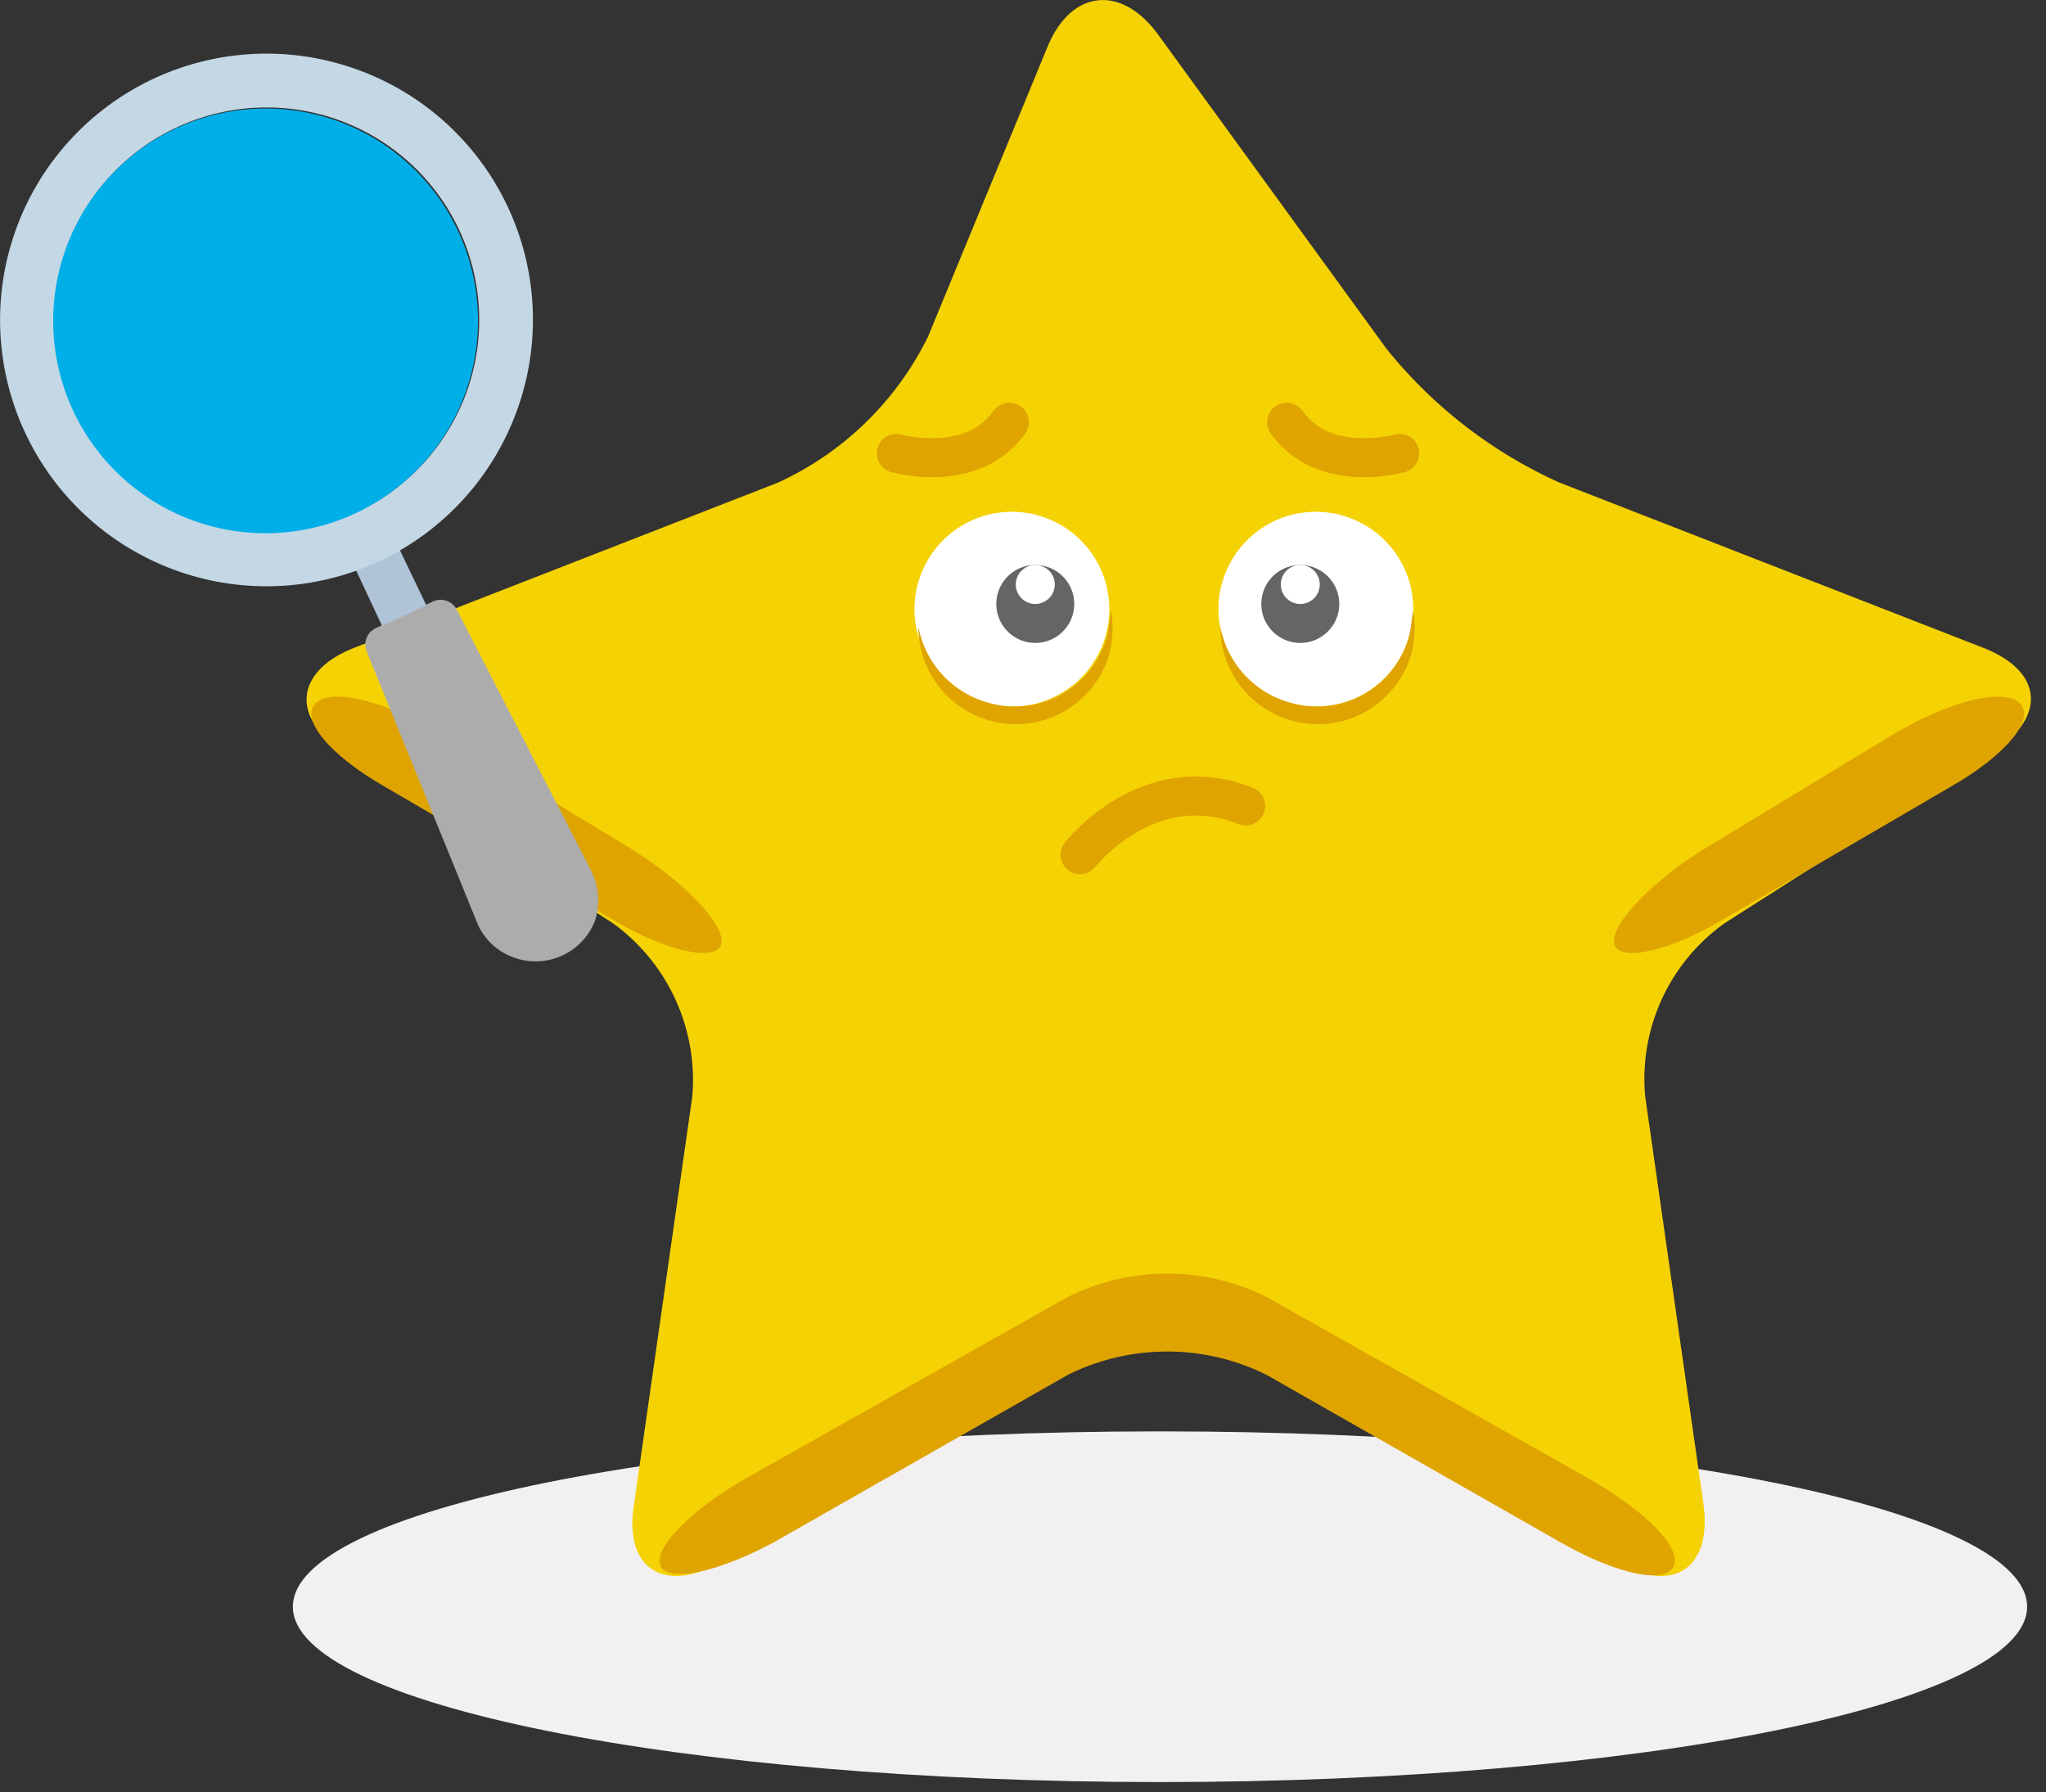 <svg id="Layer_1" data-name="Layer 1" xmlns="http://www.w3.org/2000/svg" viewBox="0 0 105 92"><rect x="0" y="0" width="105" height="92" fill="#333333" stroke="none"/><title>Avatar_search_2</title><path d="M59.53,91.47c24.58,0,44.5-4,44.5-9s-19.92-9-44.5-9-44.5,4-44.5,9S35,91.47,59.53,91.47Z" style="fill:#f2f0f0"/><path d="M53.73,2.47c1.2-3,3.8-3.3,5.7-.7l11.7,16.1a24.08,24.08,0,0,0,8.9,6.9l21.8,8.5c3,1.2,3.2,3.5.5,5.3l-13.8,8.8a9.82,9.82,0,0,0-4.1,8.9l3,21c.4,3.2-1.5,4.5-4.3,3l-18-9.8a12.35,12.35,0,0,0-10.3,0l-18,9.8c-2.8,1.5-4.8.2-4.3-3l3-21a9.94,9.94,0,0,0-4.1-8.9l-13.8-8.8c-2.7-1.7-2.5-4.1.5-5.3l21.8-8.5a16,16,0,0,0,7.7-7.5Z" style="fill:#f5d204"/><path d="M65,66.57a11.44,11.44,0,0,0-10.2,0l-16.5,9.3c-2.8,1.6-4.8,3.6-4.4,4.5s3,.3,5.8-1.2l15.1-8.6a11.44,11.44,0,0,1,10.2,0l15.1,8.6c2.8,1.6,5.4,2.2,5.8,1.2s-1.6-2.9-4.4-4.5Z" style="fill:#dfa400"/><path d="M87.63,43.47c-2.8,1.7-4.9,3.9-4.8,4.9s2.5.6,5.3-1l12-7c2.8-1.6,4.4-3.5,3.5-4.3s-3.8,0-6.6,1.7Z" style="fill:#dfa400"/><path d="M32.23,43.47c2.8,1.7,4.9,3.9,4.8,4.9s-2.5.6-5.3-1l-12-7c-2.8-1.6-4.4-3.5-3.5-4.3s3.8,0,6.6,1.7Z" style="fill:#dfa400"/><path d="M30.53,47.27a3.27,3.27,0,0,1-4.1,1.9,3.2,3.2,0,0,1-1.9-1.7l-5.7-14a.93.93,0,0,1,.4-1.2l3-1.4a.93.93,0,0,1,1.2.4l6.9,13.4A3.38,3.38,0,0,1,30.53,47.27Z" style="fill:#acacac"/><path d="M20.23,27.63,18,28.69l1.61,3.44,2.27-1.06Z" style="fill:#b0c4d8"/><path d="M18.33,3.57a13.67,13.67,0,1,0,8.2,17.5A13.65,13.65,0,0,0,18.33,3.57Zm-8.4,23.1a10.91,10.91,0,1,1,14-6.5A10.94,10.94,0,0,1,9.93,26.67Z" style="fill:#c4d7e5"/><path d="M13.63,27.37a10.9,10.9,0,1,0-10.9-10.9A10.9,10.9,0,0,0,13.63,27.37Z" style="fill:#00aee8"/><path d="M67.53,36.27a5,5,0,1,0-5-5A5,5,0,0,0,67.53,36.27Z" style="fill:#fff"/><path d="M66.73,33a2,2,0,1,0-2-2A2,2,0,0,0,66.73,33Z" style="fill:#656565"/><path d="M66.73,31a1,1,0,1,0-1-1A1,1,0,0,0,66.73,31Z" style="fill:#fff"/><path d="M51.93,36.27a5,5,0,1,0-5-5A5,5,0,0,0,51.93,36.27Z" style="fill:#fff"/><path d="M56.83,32.57a4.89,4.89,0,0,1-6.1,3.5,5,5,0,0,1-3.6-3.9,5,5,0,0,0,9.8,1.4,5.52,5.52,0,0,0,.1-2.2C56.93,31.77,56.93,32.17,56.83,32.57Z" style="fill:#dfa400"/><path d="M72.33,32.57a4.89,4.89,0,0,1-6.1,3.5,5,5,0,0,1-3.6-3.9,5,5,0,0,0,9.8,1.4,5.52,5.52,0,0,0,.1-2.2C72.43,31.77,72.43,32.17,72.33,32.57Z" style="fill:#dfa400"/><path d="M53.13,33a2,2,0,1,0-2-2A2,2,0,0,0,53.13,33Z" style="fill:#656565"/><path d="M53.13,31a1,1,0,1,0-1-1A1,1,0,0,0,53.13,31Z" style="fill:#fff"/><path d="M71.83,23.27s-3.9,1.1-5.8-1.6" style="fill:none;stroke:#dfa400;stroke-linecap:round;stroke-miterlimit:10;stroke-width:2px"/><path d="M46,23.27s3.9,1.1,5.8-1.6" style="fill:none;stroke:#dfa400;stroke-linecap:round;stroke-miterlimit:10;stroke-width:2px"/><path d="M55.43,43.87s3.5-4.5,8.5-2.5" style="fill:none;stroke:#dfa400;stroke-linecap:round;stroke-miterlimit:10;stroke-width:2px"/></svg>